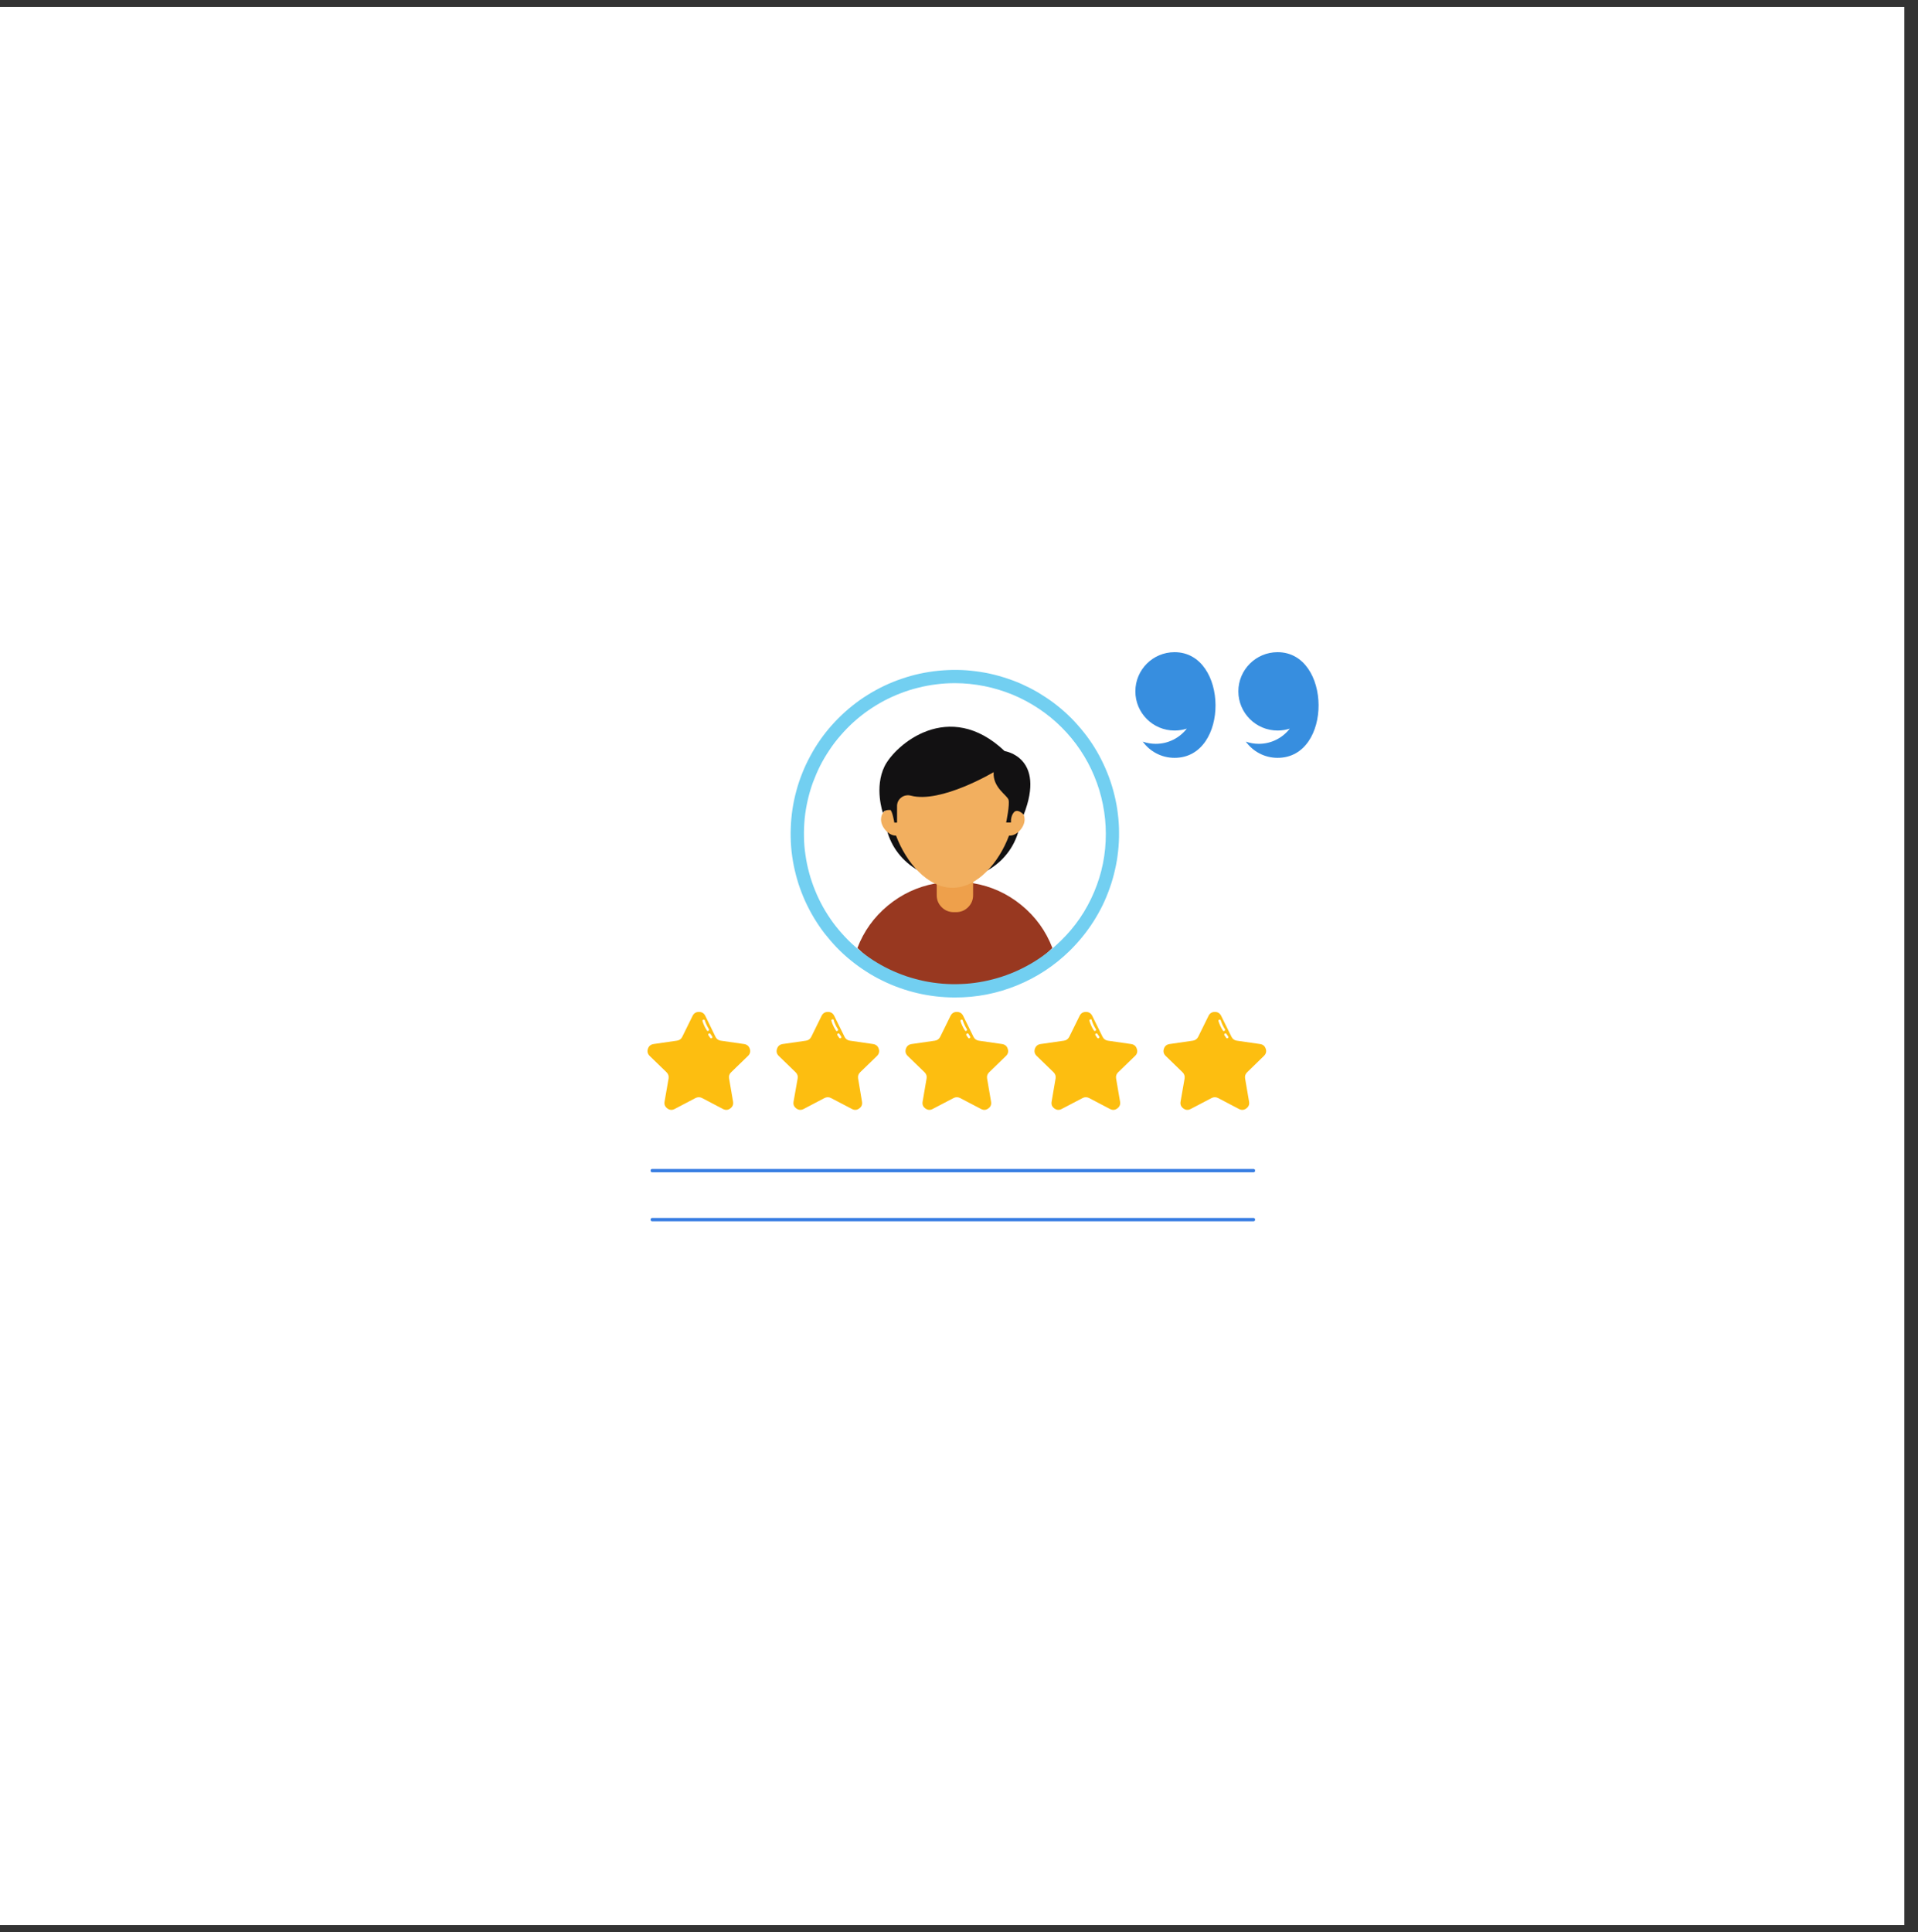 <svg xmlns="http://www.w3.org/2000/svg" xmlns:xlink="http://www.w3.org/1999/xlink" width="139" zoomAndPan="magnify" viewBox="0 0 104.25 105" height="140" preserveAspectRatio="xMidYMid meet" version="1.0"><rect x="0" y="0" width="104.25" height="105" fill="#333333" stroke="none"/><defs><clipPath id="e18dc516a8"><path d="M 0 0.375 L 103.504 0.375 L 103.504 104.625 L 0 104.625 Z M 0 0.375 " clip-rule="nonzero"/></clipPath><clipPath id="a8a6c6a6e9"><path d="M 31.051 47 L 72.75 47 L 72.75 69.699 L 31.051 69.699 Z M 31.051 47 " clip-rule="nonzero"/></clipPath><clipPath id="f8e9d685f1"><path d="M 61.703 35.449 L 72 35.449 L 72 41.406 L 61.703 41.406 Z M 61.703 35.449 " clip-rule="nonzero"/></clipPath></defs><g clip-path="url(#e18dc516a8)"><path fill="#ffffff" d="M 0 0.375 L 103.504 0.375 L 103.504 104.625 L 0 104.625 Z M 0 0.375 " fill-opacity="1" fill-rule="nonzero"/><path fill="#ffffff" d="M 0 0.375 L 103.504 0.375 L 103.504 104.625 L 0 104.625 Z M 0 0.375 " fill-opacity="1" fill-rule="nonzero"/></g><g clip-path="url(#a8a6c6a6e9)"><path fill="#ffffff" d="M 36.84 47.914 L 66.961 47.914 C 67.344 47.914 67.719 47.953 68.094 48.027 C 68.465 48.098 68.828 48.211 69.18 48.355 C 69.531 48.5 69.863 48.676 70.18 48.887 C 70.496 49.098 70.789 49.336 71.059 49.605 C 71.324 49.875 71.566 50.164 71.777 50.48 C 71.988 50.797 72.168 51.129 72.312 51.48 C 72.457 51.828 72.566 52.191 72.641 52.562 C 72.715 52.934 72.754 53.309 72.754 53.688 L 72.754 63.922 C 72.754 64.301 72.715 64.676 72.641 65.051 C 72.566 65.422 72.457 65.781 72.312 66.133 C 72.168 66.484 71.988 66.816 71.777 67.129 C 71.566 67.445 71.324 67.738 71.059 68.004 C 70.789 68.273 70.496 68.512 70.18 68.723 C 69.863 68.934 69.531 69.113 69.18 69.258 C 68.828 69.402 68.465 69.512 68.094 69.586 C 67.719 69.66 67.344 69.695 66.961 69.695 L 36.84 69.695 C 36.461 69.695 36.086 69.66 35.711 69.586 C 35.34 69.512 34.977 69.402 34.625 69.258 C 34.273 69.113 33.941 68.934 33.625 68.723 C 33.309 68.512 33.016 68.273 32.746 68.004 C 32.48 67.738 32.238 67.445 32.027 67.129 C 31.816 66.816 31.637 66.484 31.492 66.133 C 31.348 65.781 31.238 65.422 31.164 65.051 C 31.09 64.676 31.051 64.301 31.051 63.922 L 31.051 53.688 C 31.051 53.309 31.09 52.934 31.164 52.562 C 31.238 52.191 31.348 51.828 31.492 51.48 C 31.637 51.129 31.816 50.797 32.027 50.48 C 32.238 50.164 32.48 49.875 32.746 49.605 C 33.016 49.336 33.309 49.098 33.625 48.887 C 33.941 48.676 34.273 48.5 34.625 48.355 C 34.977 48.211 35.34 48.098 35.711 48.027 C 36.086 47.953 36.461 47.914 36.84 47.914 Z M 36.84 47.914 " fill-opacity="1" fill-rule="nonzero"/></g><path fill="#fdbe10" d="M 39.738 58.277 C 39.641 58.371 39.605 58.48 39.629 58.613 L 39.844 59.871 C 39.871 60.027 39.82 60.148 39.695 60.242 C 39.566 60.336 39.434 60.344 39.293 60.27 L 38.16 59.676 C 38.043 59.617 37.926 59.617 37.805 59.676 L 36.672 60.27 C 36.531 60.344 36.398 60.336 36.273 60.242 C 36.145 60.148 36.094 60.027 36.121 59.871 L 36.34 58.613 C 36.359 58.48 36.324 58.371 36.23 58.277 L 35.312 57.387 C 35.199 57.277 35.168 57.148 35.215 57 C 35.266 56.852 35.367 56.766 35.523 56.742 L 36.789 56.559 C 36.926 56.539 37.023 56.473 37.082 56.352 L 37.648 55.203 C 37.719 55.066 37.832 54.996 37.988 54.996 C 38.148 54.996 38.262 55.066 38.332 55.203 L 38.891 56.352 C 38.949 56.469 39.047 56.539 39.176 56.559 L 40.445 56.742 C 40.602 56.766 40.703 56.852 40.754 57 C 40.801 57.148 40.77 57.277 40.656 57.387 Z M 39.738 58.277 " fill-opacity="1" fill-rule="nonzero"/><path fill="#ffffff" d="M 38.184 55.5 C 38.238 55.676 38.316 55.84 38.418 55.996 C 38.438 56.035 38.469 56.043 38.508 56.02 C 38.543 56 38.551 55.969 38.531 55.93 C 38.438 55.785 38.363 55.629 38.312 55.465 C 38.297 55.422 38.27 55.406 38.23 55.418 C 38.188 55.43 38.176 55.457 38.184 55.5 Z M 38.184 55.5 " fill-opacity="1" fill-rule="nonzero"/><path fill="#ffffff" d="M 38.504 56.262 L 38.598 56.398 C 38.609 56.414 38.621 56.422 38.637 56.43 C 38.656 56.434 38.672 56.43 38.688 56.422 C 38.703 56.414 38.715 56.402 38.719 56.383 C 38.723 56.367 38.719 56.348 38.711 56.332 L 38.617 56.195 C 38.609 56.18 38.594 56.172 38.578 56.164 C 38.562 56.16 38.543 56.164 38.527 56.172 C 38.512 56.18 38.504 56.191 38.5 56.211 C 38.492 56.227 38.492 56.242 38.5 56.262 Z M 38.504 56.262 " fill-opacity="1" fill-rule="nonzero"/><path fill="#fdbe10" d="M 46.75 58.277 C 46.656 58.371 46.621 58.48 46.641 58.613 L 46.852 59.871 C 46.879 60.027 46.832 60.148 46.703 60.242 C 46.574 60.336 46.441 60.344 46.305 60.27 L 45.168 59.676 C 45.051 59.617 44.934 59.617 44.816 59.676 L 43.684 60.27 C 43.543 60.344 43.41 60.336 43.281 60.242 C 43.156 60.148 43.105 60.027 43.133 59.871 L 43.355 58.613 C 43.379 58.48 43.34 58.371 43.246 58.277 L 42.328 57.387 C 42.215 57.277 42.184 57.148 42.234 57 C 42.281 56.852 42.383 56.766 42.539 56.742 L 43.809 56.559 C 43.938 56.539 44.035 56.469 44.094 56.352 L 44.66 55.203 C 44.73 55.066 44.844 54.996 45 54.996 C 45.156 54.996 45.27 55.066 45.34 55.203 L 45.906 56.352 C 45.965 56.469 46.062 56.539 46.195 56.559 L 47.457 56.742 C 47.613 56.766 47.715 56.852 47.762 57 C 47.812 57.148 47.777 57.277 47.668 57.387 Z M 46.75 58.277 " fill-opacity="1" fill-rule="nonzero"/><path fill="#ffffff" d="M 45.195 55.5 C 45.25 55.676 45.328 55.84 45.43 55.996 C 45.449 56.039 45.48 56.051 45.52 56.023 C 45.562 56 45.57 55.969 45.543 55.93 C 45.445 55.785 45.375 55.629 45.32 55.465 C 45.32 55.406 45.293 55.387 45.238 55.402 C 45.184 55.418 45.172 55.449 45.199 55.5 Z M 45.195 55.5 " fill-opacity="1" fill-rule="nonzero"/><path fill="#ffffff" d="M 45.516 56.262 L 45.609 56.398 C 45.621 56.414 45.633 56.422 45.648 56.43 C 45.668 56.434 45.684 56.43 45.699 56.422 C 45.715 56.414 45.727 56.402 45.73 56.383 C 45.734 56.367 45.73 56.348 45.723 56.332 L 45.629 56.195 C 45.621 56.18 45.605 56.172 45.59 56.164 C 45.574 56.16 45.555 56.164 45.539 56.172 C 45.523 56.18 45.516 56.195 45.508 56.211 C 45.504 56.227 45.508 56.246 45.516 56.262 Z M 45.516 56.262 " fill-opacity="1" fill-rule="nonzero"/><path fill="#fdbe10" d="M 53.762 58.277 C 53.668 58.371 53.629 58.48 53.652 58.613 L 53.867 59.871 C 53.895 60.027 53.848 60.148 53.719 60.242 C 53.59 60.336 53.457 60.344 53.32 60.27 L 52.184 59.676 C 52.066 59.617 51.949 59.617 51.832 59.676 L 50.695 60.27 C 50.559 60.344 50.426 60.336 50.297 60.242 C 50.168 60.148 50.121 60.027 50.148 59.871 L 50.363 58.613 C 50.387 58.48 50.348 58.371 50.254 58.277 L 49.336 57.387 C 49.223 57.277 49.191 57.148 49.238 57 C 49.289 56.848 49.391 56.766 49.547 56.742 L 50.816 56.559 C 50.945 56.539 51.043 56.469 51.102 56.352 L 51.668 55.203 C 51.738 55.066 51.852 54.996 52.008 54.996 C 52.164 54.996 52.277 55.066 52.348 55.203 L 52.914 56.352 C 52.973 56.469 53.07 56.539 53.199 56.559 L 54.469 56.742 C 54.625 56.766 54.727 56.852 54.773 57 C 54.824 57.148 54.793 57.277 54.68 57.387 Z M 53.762 58.277 " fill-opacity="1" fill-rule="nonzero"/><path fill="#ffffff" d="M 52.207 55.5 C 52.262 55.676 52.34 55.84 52.441 55.996 C 52.461 56.031 52.492 56.043 52.527 56.02 C 52.566 56 52.574 55.969 52.551 55.93 C 52.457 55.785 52.387 55.629 52.332 55.465 C 52.32 55.422 52.293 55.406 52.254 55.418 C 52.211 55.43 52.195 55.457 52.207 55.5 Z M 52.207 55.5 " fill-opacity="1" fill-rule="nonzero"/><path fill="#ffffff" d="M 52.523 56.262 L 52.617 56.398 C 52.625 56.414 52.641 56.422 52.656 56.43 C 52.672 56.434 52.691 56.43 52.707 56.422 C 52.723 56.414 52.73 56.402 52.734 56.383 C 52.742 56.367 52.738 56.348 52.73 56.332 L 52.645 56.195 C 52.633 56.18 52.621 56.172 52.605 56.164 C 52.586 56.16 52.57 56.164 52.555 56.172 C 52.539 56.18 52.527 56.191 52.523 56.211 C 52.516 56.227 52.516 56.242 52.523 56.262 Z M 52.523 56.262 " fill-opacity="1" fill-rule="nonzero"/><path fill="#fdbe10" d="M 60.773 58.277 C 60.68 58.371 60.641 58.48 60.664 58.613 L 60.879 59.871 C 60.906 60.027 60.855 60.148 60.73 60.242 C 60.602 60.336 60.469 60.344 60.328 60.27 L 59.195 59.676 C 59.078 59.617 58.961 59.617 58.844 59.676 L 57.707 60.27 C 57.57 60.344 57.438 60.336 57.309 60.242 C 57.18 60.148 57.133 60.027 57.16 59.871 L 57.375 58.613 C 57.398 58.48 57.359 58.371 57.266 58.277 L 56.348 57.387 C 56.234 57.277 56.203 57.148 56.25 57 C 56.301 56.852 56.402 56.766 56.559 56.742 L 57.832 56.559 C 57.961 56.539 58.055 56.469 58.117 56.352 L 58.684 55.203 C 58.754 55.066 58.867 54.996 59.023 54.996 C 59.18 54.996 59.293 55.066 59.363 55.203 L 59.93 56.352 C 59.988 56.469 60.086 56.539 60.215 56.559 L 61.484 56.742 C 61.641 56.766 61.742 56.852 61.789 57 C 61.84 57.148 61.809 57.277 61.695 57.387 Z M 60.773 58.277 " fill-opacity="1" fill-rule="nonzero"/><path fill="#ffffff" d="M 59.219 55.5 C 59.273 55.676 59.352 55.84 59.449 55.996 C 59.473 56.031 59.504 56.043 59.539 56.02 C 59.578 56 59.586 55.969 59.562 55.93 C 59.469 55.785 59.395 55.629 59.344 55.465 C 59.344 55.406 59.316 55.387 59.262 55.402 C 59.207 55.418 59.195 55.449 59.223 55.5 Z M 59.219 55.5 " fill-opacity="1" fill-rule="nonzero"/><path fill="#ffffff" d="M 59.539 56.262 L 59.633 56.398 C 59.641 56.414 59.656 56.422 59.672 56.43 C 59.688 56.434 59.707 56.43 59.723 56.422 C 59.738 56.414 59.746 56.402 59.75 56.383 C 59.758 56.367 59.754 56.348 59.746 56.332 L 59.652 56.195 C 59.641 56.18 59.629 56.172 59.613 56.164 C 59.594 56.16 59.578 56.164 59.562 56.172 C 59.547 56.18 59.535 56.191 59.531 56.211 C 59.527 56.227 59.531 56.246 59.539 56.262 Z M 59.539 56.262 " fill-opacity="1" fill-rule="nonzero"/><path fill="#fdbe10" d="M 67.785 58.277 C 67.691 58.371 67.652 58.48 67.676 58.613 L 67.891 59.871 C 67.918 60.027 67.867 60.148 67.742 60.242 C 67.613 60.336 67.48 60.344 67.34 60.27 L 66.207 59.676 C 66.09 59.617 65.973 59.617 65.855 59.676 L 64.719 60.27 C 64.578 60.344 64.445 60.336 64.32 60.242 C 64.191 60.148 64.141 60.027 64.168 59.871 L 64.387 58.613 C 64.406 58.48 64.371 58.371 64.277 58.277 L 63.359 57.387 C 63.246 57.277 63.215 57.148 63.262 57 C 63.312 56.848 63.414 56.766 63.57 56.742 L 64.836 56.559 C 64.969 56.539 65.062 56.469 65.125 56.352 L 65.691 55.203 C 65.762 55.066 65.875 54.996 66.031 54.996 C 66.188 54.996 66.301 55.066 66.371 55.203 L 66.938 56.352 C 66.996 56.469 67.094 56.539 67.223 56.559 L 68.492 56.742 C 68.648 56.766 68.75 56.852 68.797 57 C 68.848 57.148 68.812 57.277 68.699 57.387 Z M 67.785 58.277 " fill-opacity="1" fill-rule="nonzero"/><path fill="#ffffff" d="M 66.23 55.5 C 66.285 55.676 66.363 55.84 66.461 55.996 C 66.48 56.039 66.512 56.051 66.555 56.023 C 66.594 56 66.602 55.969 66.574 55.93 C 66.48 55.785 66.406 55.629 66.355 55.465 C 66.344 55.422 66.316 55.406 66.273 55.418 C 66.234 55.43 66.219 55.457 66.23 55.5 Z M 66.23 55.5 " fill-opacity="1" fill-rule="nonzero"/><path fill="#ffffff" d="M 66.551 56.262 L 66.645 56.398 C 66.652 56.414 66.668 56.426 66.684 56.43 C 66.699 56.434 66.719 56.43 66.734 56.422 C 66.75 56.414 66.758 56.398 66.766 56.383 C 66.77 56.367 66.766 56.348 66.758 56.332 L 66.664 56.195 C 66.652 56.18 66.641 56.172 66.625 56.164 C 66.605 56.16 66.59 56.164 66.574 56.172 C 66.559 56.18 66.547 56.195 66.543 56.211 C 66.539 56.227 66.539 56.246 66.551 56.262 Z M 66.551 56.262 " fill-opacity="1" fill-rule="nonzero"/><path fill="#ffffff" d="M 60.469 45.309 C 60.469 45.871 60.414 46.426 60.301 46.977 C 60.191 47.523 60.031 48.059 59.816 48.578 C 59.602 49.094 59.336 49.586 59.023 50.055 C 58.711 50.52 58.355 50.953 57.957 51.348 C 57.562 51.746 57.129 52.098 56.66 52.41 C 56.191 52.723 55.699 52.984 55.18 53.199 C 54.66 53.414 54.125 53.574 53.574 53.684 C 53.023 53.793 52.465 53.848 51.902 53.848 C 51.34 53.848 50.785 53.793 50.23 53.684 C 49.68 53.574 49.145 53.414 48.625 53.199 C 48.105 52.984 47.613 52.723 47.145 52.41 C 46.676 52.098 46.246 51.746 45.848 51.348 C 45.449 50.953 45.094 50.52 44.781 50.055 C 44.469 49.586 44.207 49.094 43.992 48.578 C 43.773 48.059 43.613 47.523 43.504 46.977 C 43.395 46.426 43.34 45.871 43.34 45.309 C 43.34 44.75 43.395 44.191 43.504 43.645 C 43.613 43.094 43.773 42.559 43.992 42.043 C 44.207 41.523 44.469 41.031 44.781 40.566 C 45.094 40.098 45.449 39.668 45.848 39.27 C 46.246 38.875 46.676 38.52 47.145 38.207 C 47.613 37.898 48.105 37.633 48.625 37.418 C 49.145 37.203 49.68 37.043 50.23 36.934 C 50.785 36.824 51.34 36.77 51.902 36.77 C 52.465 36.766 53.023 36.82 53.578 36.926 C 54.129 37.035 54.664 37.195 55.188 37.41 C 55.707 37.625 56.203 37.887 56.668 38.195 C 57.137 38.508 57.57 38.863 57.969 39.258 C 58.367 39.656 58.723 40.09 59.035 40.555 C 59.348 41.023 59.609 41.516 59.824 42.035 C 60.039 42.555 60.199 43.09 60.309 43.641 C 60.418 44.191 60.469 44.746 60.469 45.309 Z M 60.469 45.309 " fill-opacity="1" fill-rule="nonzero"/><path fill="#983820" d="M 57.203 51.523 C 56.852 51.867 56.473 52.172 56.062 52.441 C 55.652 52.711 55.219 52.938 54.766 53.125 C 54.312 53.309 53.844 53.449 53.359 53.543 C 52.879 53.637 52.395 53.684 51.902 53.684 C 51.41 53.684 50.926 53.637 50.441 53.543 C 49.961 53.449 49.492 53.309 49.039 53.125 C 48.586 52.938 48.152 52.711 47.742 52.441 C 47.332 52.172 46.953 51.867 46.602 51.523 C 46.949 50.613 47.5 49.848 48.25 49.223 C 49 48.602 49.852 48.199 50.812 48.02 C 50.848 48.008 50.879 48.004 50.914 48 C 51.242 47.941 51.57 47.914 51.902 47.914 C 52.203 47.914 52.504 47.938 52.801 47.984 C 52.832 47.984 52.863 47.992 52.891 48 C 53.871 48.164 54.746 48.562 55.516 49.191 C 56.285 49.82 56.848 50.598 57.203 51.523 Z M 57.203 51.523 " fill-opacity="1" fill-rule="nonzero"/><path fill="#eea04b" d="M 50.914 47.355 L 52.891 47.355 L 52.891 48.652 C 52.891 48.906 52.801 49.125 52.621 49.305 C 52.441 49.484 52.223 49.574 51.969 49.574 L 51.836 49.574 C 51.582 49.574 51.363 49.484 51.184 49.305 C 51.004 49.125 50.914 48.906 50.914 48.652 Z M 50.914 47.355 " fill-opacity="1" fill-rule="nonzero"/><path fill="#121112" d="M 55.477 44.285 C 55.477 44.75 55.383 45.199 55.195 45.629 C 55.008 46.059 54.742 46.438 54.398 46.77 C 54.051 47.098 53.652 47.352 53.199 47.531 C 52.75 47.707 52.277 47.797 51.789 47.797 C 51.301 47.797 50.828 47.707 50.379 47.531 C 49.926 47.352 49.527 47.098 49.184 46.77 C 48.836 46.438 48.57 46.059 48.383 45.629 C 48.195 45.199 48.102 44.75 48.102 44.285 C 48.102 43.82 48.195 43.371 48.383 42.941 C 48.57 42.512 48.836 42.129 49.184 41.801 C 49.527 41.473 49.926 41.219 50.379 41.039 C 50.828 40.863 51.301 40.773 51.789 40.773 C 52.277 40.773 52.75 40.863 53.199 41.039 C 53.652 41.219 54.051 41.473 54.398 41.801 C 54.742 42.129 55.008 42.512 55.195 42.941 C 55.383 43.371 55.477 43.82 55.477 44.285 Z M 55.477 44.285 " fill-opacity="1" fill-rule="nonzero"/><path fill="#f2af5f" d="M 55.168 44.02 C 55.18 43.918 55.184 43.816 55.184 43.719 C 55.184 43.266 55.098 42.832 54.922 42.418 C 54.75 42 54.504 41.633 54.184 41.312 C 53.863 40.996 53.496 40.75 53.078 40.578 C 52.66 40.406 52.227 40.32 51.773 40.32 C 51.32 40.32 50.887 40.406 50.469 40.578 C 50.051 40.75 49.684 40.996 49.363 41.312 C 49.043 41.633 48.797 42 48.625 42.418 C 48.453 42.832 48.363 43.266 48.363 43.719 C 48.363 43.816 48.363 43.914 48.379 44.016 C 48.062 43.98 47.887 44.234 47.887 44.543 C 47.887 44.945 48.289 45.414 48.691 45.414 L 48.703 45.414 C 49.254 46.883 50.422 48.25 51.773 48.25 C 53.125 48.25 54.293 46.883 54.844 45.414 L 54.883 45.414 C 55.289 45.414 55.691 44.945 55.691 44.543 C 55.691 44.227 55.504 43.961 55.168 44.02 Z M 55.168 44.02 " fill-opacity="1" fill-rule="nonzero"/><path fill="#121112" d="M 54.008 41.965 C 54.008 41.965 51.141 43.676 49.508 43.242 C 49.422 43.219 49.332 43.215 49.246 43.23 C 49.156 43.246 49.074 43.277 49.004 43.332 C 48.93 43.383 48.871 43.449 48.828 43.527 C 48.785 43.605 48.762 43.691 48.758 43.781 L 48.758 44.707 L 48.609 44.707 C 48.609 44.707 48.5 44.027 48.375 44.012 C 48.066 43.977 47.988 44.18 47.988 44.18 C 47.988 44.18 47.508 42.801 48.082 41.641 C 48.66 40.484 51.57 37.941 54.605 40.82 C 54.605 40.82 56.863 41.145 55.641 44.281 C 55.641 44.281 55.379 43.973 55.16 44.102 C 55.16 44.102 54.93 44.258 54.949 44.703 L 54.688 44.703 C 54.688 44.703 54.895 43.715 54.816 43.465 C 54.742 43.211 53.953 42.805 54.008 41.965 Z M 54.008 41.965 " fill-opacity="1" fill-rule="nonzero"/><path fill="#72cff1" d="M 51.902 54.211 C 51.562 54.211 51.219 54.191 50.879 54.152 C 50.543 54.113 50.203 54.055 49.871 53.977 C 49.539 53.898 49.211 53.805 48.891 53.688 C 48.566 53.574 48.254 53.441 47.949 53.289 C 47.641 53.141 47.344 52.973 47.059 52.785 C 46.77 52.602 46.496 52.402 46.23 52.184 C 45.965 51.969 45.715 51.738 45.477 51.492 C 45.242 51.246 45.02 50.988 44.809 50.719 C 44.602 50.449 44.41 50.164 44.234 49.871 C 44.062 49.582 43.902 49.277 43.762 48.969 C 43.621 48.656 43.5 48.34 43.395 48.016 C 43.293 47.691 43.207 47.359 43.141 47.027 C 43.074 46.691 43.027 46.355 43 46.016 C 42.973 45.676 42.969 45.336 42.98 44.996 C 42.992 44.652 43.023 44.316 43.074 43.977 C 43.125 43.641 43.195 43.309 43.285 42.98 C 43.375 42.648 43.48 42.328 43.609 42.012 C 43.734 41.695 43.879 41.387 44.043 41.086 C 44.203 40.785 44.383 40.496 44.578 40.215 C 44.773 39.938 44.984 39.668 45.211 39.414 C 45.438 39.16 45.68 38.918 45.934 38.688 C 46.188 38.461 46.453 38.25 46.73 38.051 C 47.012 37.855 47.301 37.672 47.602 37.508 C 47.898 37.344 48.207 37.199 48.523 37.07 C 48.84 36.941 49.164 36.832 49.492 36.738 C 49.82 36.645 50.156 36.574 50.492 36.52 C 50.828 36.465 51.168 36.434 51.512 36.418 C 51.852 36.402 52.195 36.406 52.535 36.43 C 52.875 36.457 53.215 36.5 53.551 36.562 C 53.887 36.625 54.219 36.707 54.543 36.809 C 54.871 36.91 55.188 37.027 55.504 37.164 C 55.816 37.305 56.117 37.457 56.414 37.629 C 56.707 37.805 56.992 37.992 57.266 38.195 C 57.539 38.402 57.801 38.621 58.047 38.855 C 58.297 39.09 58.527 39.34 58.746 39.602 C 58.969 39.863 59.172 40.137 59.359 40.418 C 59.547 40.703 59.719 41 59.871 41.305 C 60.023 41.609 60.16 41.922 60.277 42.238 C 60.395 42.559 60.496 42.887 60.574 43.215 C 60.656 43.547 60.719 43.883 60.758 44.223 C 60.801 44.559 60.824 44.898 60.824 45.238 C 60.828 45.582 60.812 45.922 60.773 46.258 C 60.738 46.598 60.684 46.934 60.605 47.266 C 60.531 47.598 60.438 47.926 60.324 48.246 C 60.211 48.57 60.082 48.883 59.934 49.191 C 59.785 49.496 59.617 49.793 59.434 50.082 C 59.25 50.371 59.051 50.645 58.836 50.91 C 58.621 51.176 58.391 51.426 58.148 51.668 C 57.316 52.484 56.359 53.113 55.277 53.555 C 54.195 53.996 53.07 54.215 51.902 54.211 Z M 51.902 37.129 C 51.566 37.129 51.234 37.148 50.902 37.191 C 50.57 37.23 50.238 37.293 49.914 37.375 C 49.59 37.453 49.27 37.555 48.957 37.676 C 48.645 37.793 48.34 37.934 48.043 38.09 C 47.75 38.246 47.465 38.422 47.188 38.613 C 46.914 38.805 46.652 39.012 46.402 39.238 C 46.156 39.461 45.922 39.699 45.703 39.953 C 45.48 40.203 45.277 40.469 45.094 40.746 C 44.906 41.023 44.734 41.312 44.582 41.609 C 44.434 41.906 44.301 42.215 44.184 42.527 C 44.07 42.84 43.977 43.16 43.902 43.488 C 43.828 43.812 43.773 44.141 43.738 44.477 C 43.707 44.809 43.691 45.141 43.699 45.477 C 43.703 45.809 43.73 46.141 43.781 46.473 C 43.828 46.805 43.895 47.129 43.984 47.453 C 44.07 47.773 44.18 48.09 44.305 48.398 C 44.43 48.711 44.578 49.012 44.738 49.301 C 44.902 49.594 45.086 49.875 45.281 50.145 C 45.48 50.414 45.695 50.668 45.926 50.914 C 46.152 51.156 46.398 51.387 46.656 51.598 C 46.914 51.812 47.184 52.008 47.465 52.191 C 47.746 52.371 48.039 52.535 48.34 52.68 C 48.641 52.824 48.953 52.949 49.27 53.059 C 49.586 53.164 49.91 53.25 50.238 53.32 C 50.566 53.387 50.898 53.434 51.23 53.461 C 51.566 53.488 51.898 53.496 52.234 53.48 C 52.57 53.469 52.902 53.434 53.234 53.379 C 53.562 53.324 53.891 53.25 54.211 53.156 C 54.531 53.062 54.848 52.949 55.156 52.816 C 55.461 52.684 55.762 52.531 56.051 52.363 C 56.34 52.195 56.617 52.008 56.883 51.805 C 57.148 51.602 57.402 51.383 57.641 51.148 C 58.434 50.383 59.043 49.492 59.469 48.48 C 59.898 47.465 60.109 46.41 60.105 45.309 C 60.105 44.773 60.051 44.242 59.945 43.715 C 59.84 43.188 59.684 42.676 59.477 42.18 C 59.273 41.684 59.02 41.215 58.719 40.766 C 58.422 40.32 58.082 39.91 57.699 39.527 C 57.32 39.148 56.906 38.809 56.457 38.512 C 56.012 38.215 55.539 37.961 55.039 37.754 C 54.543 37.551 54.031 37.395 53.504 37.289 C 52.973 37.184 52.441 37.129 51.902 37.129 Z M 51.902 37.129 " fill-opacity="1" fill-rule="nonzero"/><path fill="#377de2" d="M 68.125 63.711 L 35.453 63.711 C 35.391 63.711 35.363 63.684 35.363 63.621 C 35.363 63.562 35.391 63.531 35.453 63.531 L 68.125 63.531 C 68.188 63.531 68.219 63.562 68.219 63.621 C 68.219 63.684 68.188 63.711 68.125 63.711 Z M 68.125 63.711 " fill-opacity="1" fill-rule="nonzero"/><path fill="#377de2" d="M 68.125 66.375 L 35.453 66.375 C 35.391 66.375 35.363 66.344 35.363 66.285 C 35.363 66.223 35.391 66.195 35.453 66.195 L 68.125 66.195 C 68.188 66.195 68.219 66.223 68.219 66.285 C 68.219 66.344 68.188 66.375 68.125 66.375 Z M 68.125 66.375 " fill-opacity="1" fill-rule="nonzero"/><g clip-path="url(#f8e9d685f1)"><path fill="#378edf" d="M 63.84 35.445 C 66.777 35.445 66.844 41.188 63.84 41.188 C 63.129 41.188 62.5 40.84 62.113 40.305 C 62.336 40.383 62.574 40.426 62.82 40.426 C 63.508 40.426 64.117 40.102 64.508 39.598 C 64.297 39.668 64.074 39.703 63.84 39.703 C 62.664 39.703 61.711 38.75 61.711 37.574 C 61.711 36.398 62.664 35.445 63.84 35.445 Z M 69.441 35.445 C 72.379 35.445 72.445 41.188 69.441 41.188 C 68.73 41.188 68.102 40.84 67.715 40.305 C 67.938 40.383 68.172 40.426 68.422 40.426 C 69.105 40.426 69.715 40.102 70.105 39.598 C 69.898 39.668 69.672 39.703 69.441 39.703 C 68.266 39.703 67.309 38.75 67.309 37.574 C 67.309 36.398 68.266 35.445 69.441 35.445 Z M 69.441 35.445 " fill-opacity="1" fill-rule="evenodd"/></g></svg>